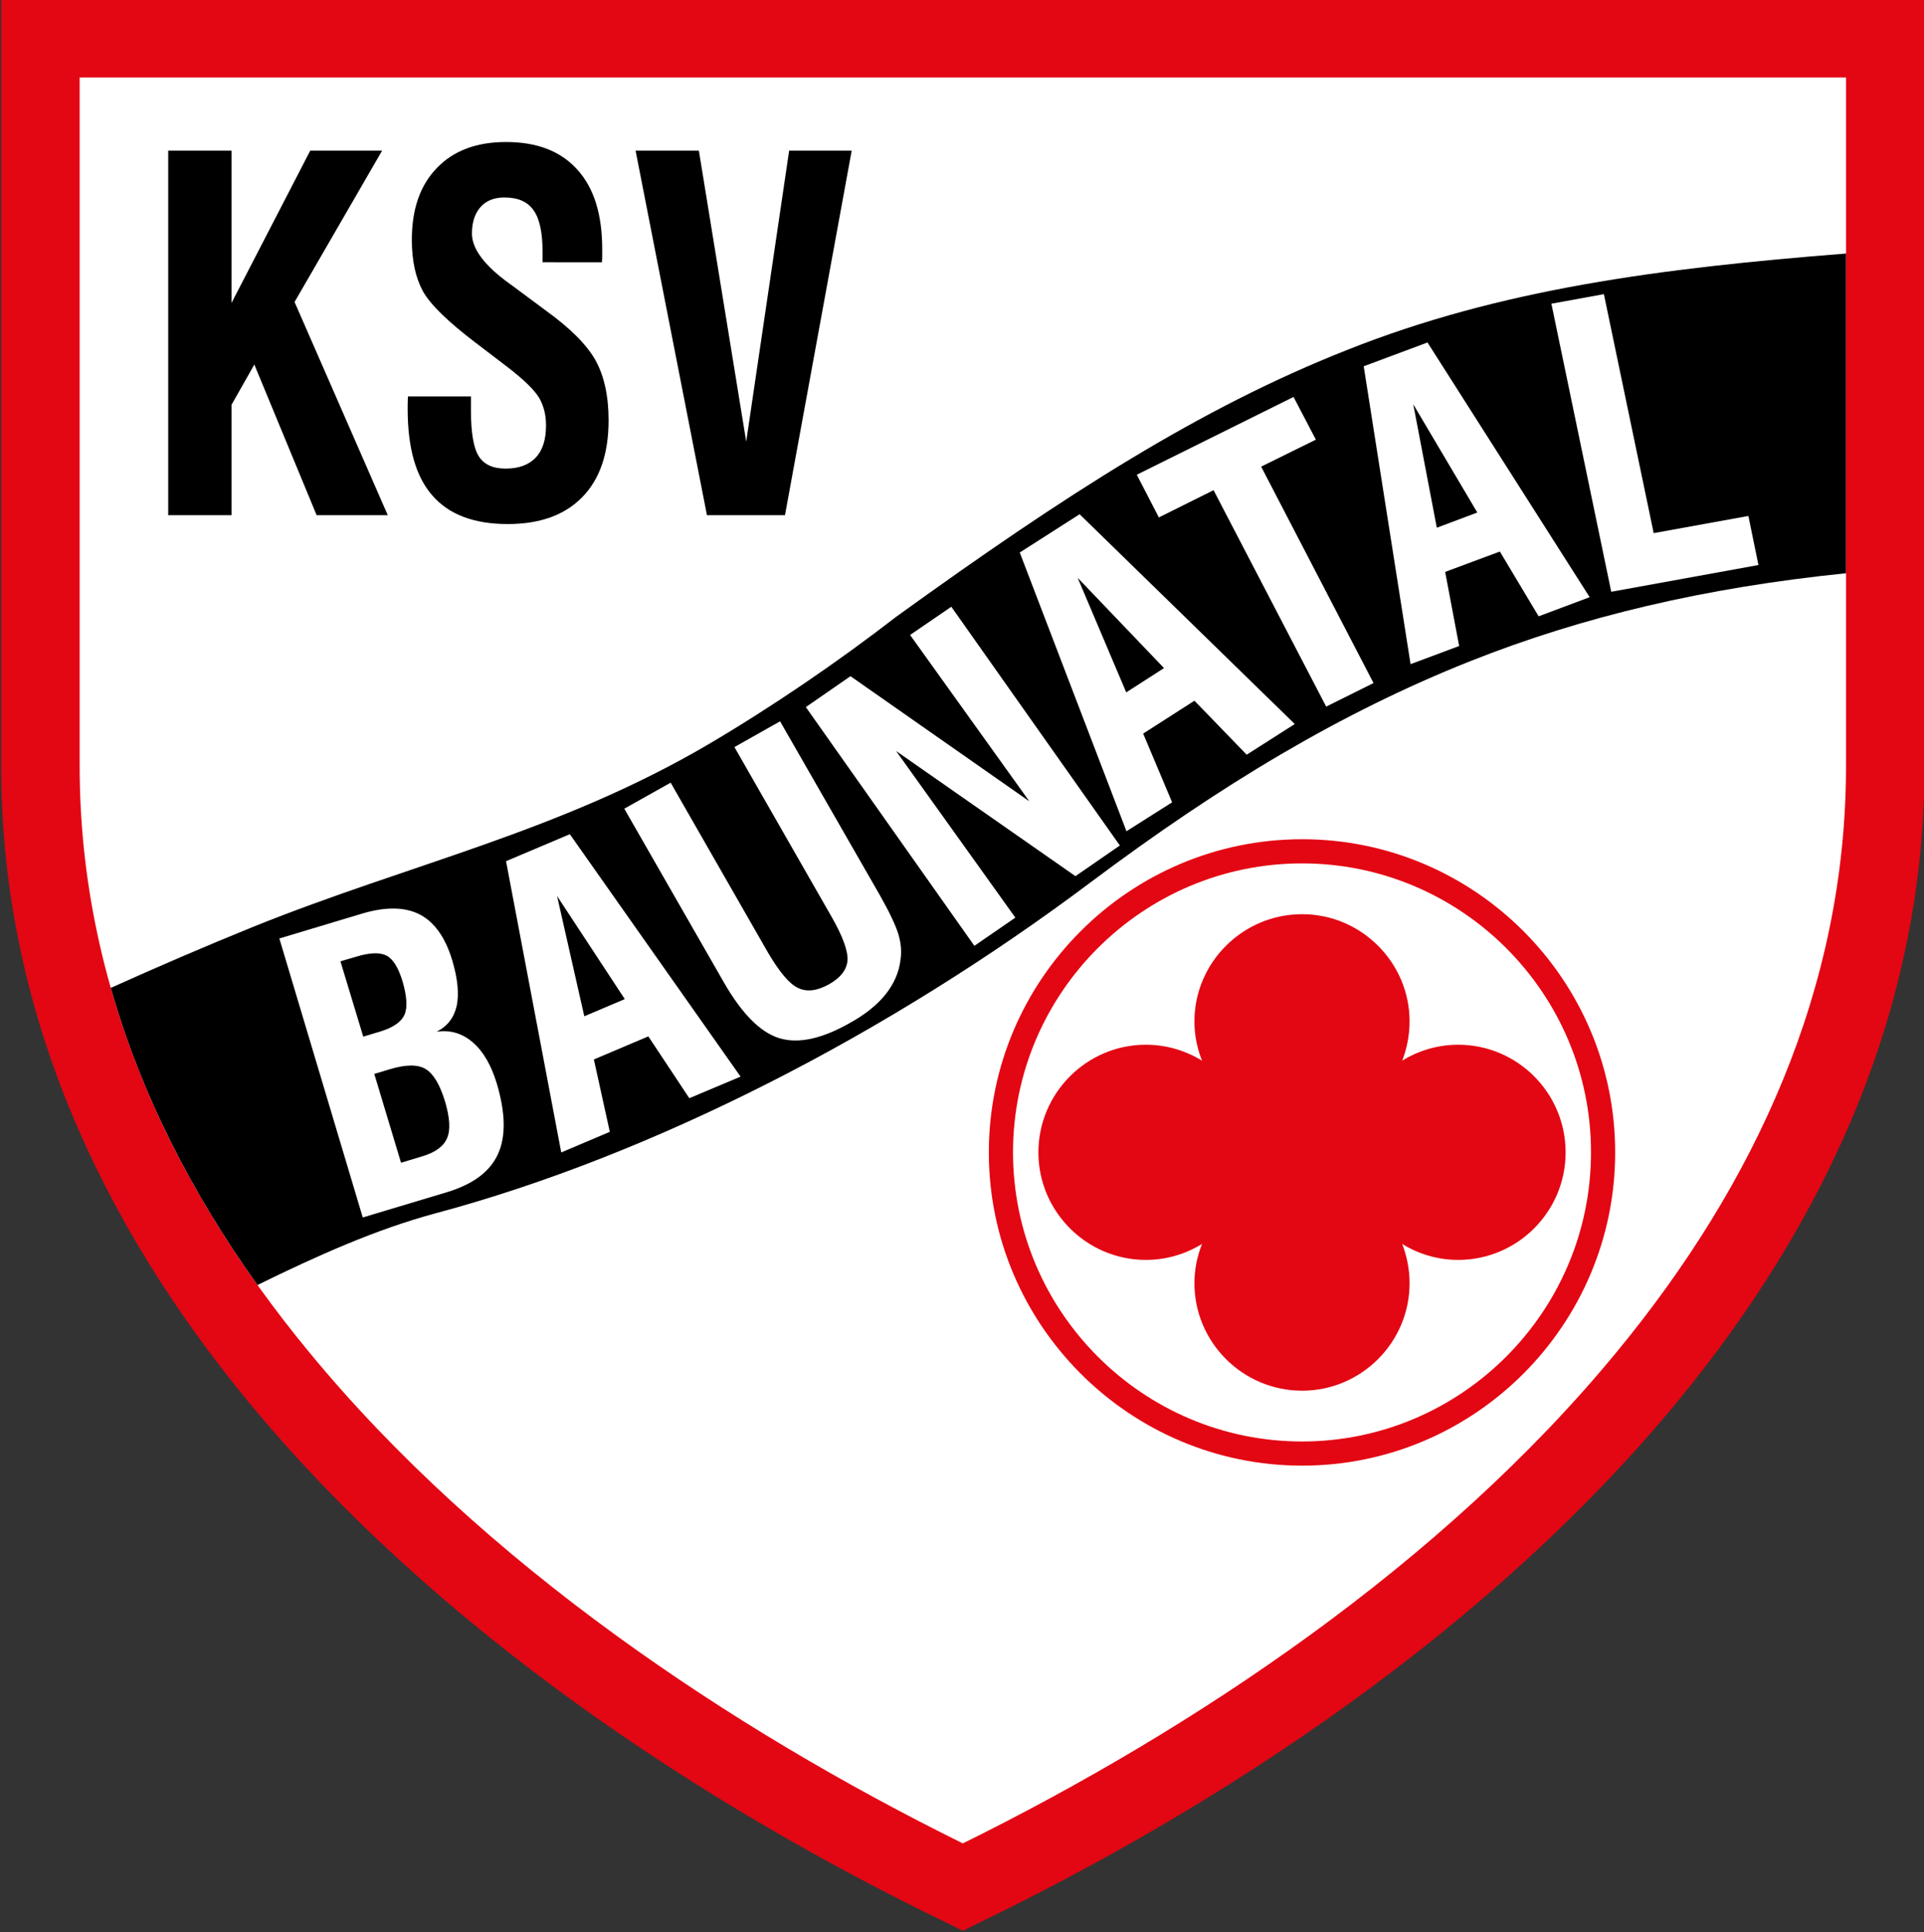 <?xml version="1.0" encoding="iso-8859-1"?>
<!-- Generator: Adobe Illustrator 15.0.0, SVG Export Plug-In . SVG Version: 6.00 Build 0)  -->
<!DOCTYPE svg PUBLIC "-//W3C//DTD SVG 1.1//EN" "http://www.w3.org/Graphics/SVG/1.1/DTD/svg11.dtd">
<svg version="1.1" id="Ebene_1" xmlns="http://www.w3.org/2000/svg" xmlns:xlink="http://www.w3.org/1999/xlink" x="0px" y="0px"
	 width="564.66px" height="566.93px" viewBox="0 0 564.66 566.93" style="enable-background:new 0 0 564.66 566.93;"
	 xml:space="preserve">
<rect x="0" y="0" width="564.66" height="566.93" fill="#333333" stroke="none"/>
<path style="fill:#E30613;" d="M564.816-0.376v225.144c0,71.208-28.944,133.56-72.433,186.408
	c-55.008,66.816-133.272,118.297-204.84,152.928l-4.968,2.448l-4.968-2.448c-71.568-34.631-149.832-86.111-204.84-152.928
	C29.28,358.328,0.336,295.977,0.336,224.768V-0.376H564.816z"/>
<path style="fill:#FFFFFF;" d="M541.775,22.736H23.376v202.032c0,65.304,26.856,122.832,67.176,171.792
	c51.264,62.352,124.344,110.951,192.024,144.359c67.68-33.408,140.76-82.008,192.023-144.359
	c40.32-48.961,67.176-106.488,67.176-171.792V22.736z"/>
<path d="M541.768,74.396c-54.795,4.321-101.463,10.441-146.264,28.232c-43.285,17.069-82.822,42.491-132.576,78.42
	c-16.919,13.104-36.428,26.421-55.144,37.435c-43.829,25.694-87.526,34.982-133.329,53.417
	c-14.388,5.827-28.342,11.869-41.938,17.983c8.907,31.304,23.898,60.401,43.052,87.182c17.272-8.492,34.972-16.405,52.162-21.008
	c32.265-8.643,65.392-21.822,97.796-38.24c32.838-16.635,65.099-36.799,94.84-59.123c37.651-28.22,73.139-49.599,111.215-64.715
	c33.034-13.099,68.661-21.52,110.192-25.767V74.395L541.768,74.396z"/>
<polygon points="49.368,151.184 49.368,44.192 67.944,44.192 67.944,88.904 91.056,44.192 112.152,44.192 86.448,88.616 
	113.808,151.184 92.928,151.184 74.64,106.976 67.944,118.784 67.944,151.184 "/>
<path style="fill:#E30613;" d="M382.152,246.26c-50.616,0-91.944,41.2-91.944,91.908c0,50.636,41.328,91.908,91.944,91.908
	c50.615,0,91.871-41.272,91.871-91.908C474.023,287.46,432.768,246.26,382.152,246.26z"/>
<path style="fill:#FFFFFF;" d="M382.116,422.984c-46.728,0-84.815-38.104-84.815-84.852c0-46.748,38.088-84.781,84.815-84.781
	s84.815,38.033,84.815,84.781C466.932,384.88,428.844,422.984,382.116,422.984z"/>
<path style="fill:#E30613;" d="M427.943,306.561c-5.976,0-11.664,1.728-16.416,4.68c1.369-3.6,2.16-7.488,2.16-11.52
	c0-17.281-14.184-31.465-31.535-31.465c-17.424,0-31.608,14.184-31.608,31.465c0,4.031,0.792,7.92,2.231,11.52
	c-4.823-2.952-10.439-4.68-16.487-4.68c-17.353,0-31.536,14.184-31.536,31.607c0,17.352,14.184,31.536,31.536,31.536
	c6.048,0,11.664-1.728,16.487-4.681c-1.439,3.601-2.231,7.488-2.231,11.521c0,17.353,14.185,31.536,31.608,31.536
	c17.352,0,31.535-14.184,31.535-31.536c0-4.032-0.791-7.92-2.16-11.521c4.752,2.953,10.44,4.681,16.416,4.681
	c17.425,0,31.537-14.185,31.537-31.536C459.48,320.744,445.368,306.561,427.943,306.561z"/>
<polygon points="207.48,151.184 186.528,44.192 205.104,44.192 219,129.584 231.6,44.192 249.96,44.192 230.376,151.184 "/>
<path d="M138.216,116.336v4.176c0,6.552,0.792,11.016,2.304,13.392c1.512,2.376,4.104,3.6,7.848,3.6c3.888,0,6.84-1.08,8.856-3.24
	c2.016-2.088,3.024-5.256,3.024-9.432c0-3.168-0.72-5.904-2.088-8.208c-1.44-2.304-4.464-5.256-9.144-8.856l-9.432-7.2
	c-8.064-6.12-13.248-11.16-15.48-15.12c-2.16-4.032-3.24-9-3.24-15.048c0-8.928,2.376-15.984,7.344-21.096
	c4.896-5.112,11.664-7.632,20.304-7.632c9.072,0,16.056,2.664,20.952,8.136c4.896,5.4,7.272,13.176,7.272,23.328
	c0,1.008,0,1.8,0,2.304c0,0.576-0.072,1.08-0.072,1.512H159.24v-2.88c0-5.76-0.864-9.937-2.664-12.384
	c-1.728-2.52-4.608-3.744-8.568-3.744c-2.952,0-5.328,0.936-6.984,2.808c-1.656,1.872-2.52,4.464-2.52,7.776
	c0,4.536,3.744,9.504,11.304,14.904l0.216,0.144l10.08,7.488c7.2,5.184,12.096,10.08,14.688,14.688
	c2.52,4.608,3.816,10.44,3.816,17.568c0,9.72-2.52,17.208-7.704,22.536c-5.112,5.256-12.384,7.92-21.888,7.92
	c-9.936,0-17.28-2.808-22.104-8.352c-4.896-5.544-7.272-14.04-7.272-25.416c0-0.864,0-2.016,0.072-3.672H138.216z"/>
<path style="fill:#FFFFFF;" d="M117.696,341.191l6.192-1.871c3.888-1.152,6.336-2.952,7.344-5.4c1.008-2.376,0.792-5.977-0.648-10.8
	c-1.512-4.896-3.384-8.063-5.688-9.433c-2.232-1.367-5.76-1.367-10.512,0.072l-4.536,1.368L117.696,341.191L117.696,341.191z
	 M106.608,304.184l5.04-1.512c3.744-1.152,6.12-2.808,7.056-4.896c0.936-2.088,0.72-5.399-0.576-9.863
	c-1.224-3.96-2.736-6.48-4.68-7.488c-1.872-1.008-4.824-0.936-8.856,0.288l-4.68,1.368L106.608,304.184L106.608,304.184z
	 M106.464,357.248l-24.48-81.864l24.192-7.272c6.984-2.088,12.6-2.016,16.992,0.216c4.32,2.232,7.56,6.768,9.576,13.536
	c1.584,5.327,2.016,9.792,1.296,13.247c-0.792,3.529-2.736,6.049-5.904,7.633c3.96-0.576,7.488,0.432,10.584,3.096
	c3.096,2.664,5.4,6.624,7.056,12.024c2.592,8.712,2.736,15.624,0.36,20.808c-2.376,5.184-7.344,8.855-14.976,11.16L106.464,357.248z
	"/>
<path style="fill:#FFFFFF;" d="M171.48,298.208l11.88-5.04l-19.872-30.24L171.48,298.208L171.48,298.208z M164.712,338.168
	l-16.2-85.464l18.72-7.92l50.112,71.136l-15.048,6.336l-12.024-18.145l-15.984,6.769l4.68,21.24L164.712,338.168z"/>
<path style="fill:#FFFFFF;" d="M183.216,237.296l13.608-7.632l28.584,49.896c3.312,5.616,6.192,9.072,8.712,10.295
	c2.592,1.297,5.616,0.937,9.144-1.008c3.456-1.943,5.256-4.32,5.472-7.056c0.144-2.808-1.44-7.128-4.752-12.888l-28.44-49.68
	l13.392-7.56l29.304,51.048c2.808,4.968,4.608,8.784,5.4,11.376c0.792,2.592,1.008,5.112,0.648,7.56
	c-0.432,3.672-1.944,7.056-4.392,10.152c-2.52,3.097-5.976,5.904-10.44,8.353c-8.352,4.752-15.264,6.191-20.808,4.464
	s-10.944-7.2-16.2-16.345L183.216,237.296z"/>
<polygon style="fill:#FFFFFF;" points="285.96,277.544 236.496,207.488 249.6,198.416 302.088,235.136 267.096,186.32 
	279.192,178.04 328.656,248.096 315.624,257.096 262.992,220.376 297.984,269.264 "/>
<path style="fill:#FFFFFF;" d="M330.527,203.168l11.089-7.128l-25.345-26.496L330.527,203.168L330.527,203.168z M330.6,243.92
	l-31.32-81.792l17.568-11.232l63.145,61.56l-14.112,9l-15.336-15.84l-15.048,9.648l8.496,20.16L330.6,243.92z"/>
<polygon style="fill:#FFFFFF;" points="389.208,207.344 356.16,143.84 340.104,151.832 333.624,139.304 379.632,116.48 
	386.184,129.008 370.128,136.928 403.104,200.432 "/>
<path style="fill:#FFFFFF;" d="M421.68,154.856l11.881-4.464l-18.793-31.752L421.68,154.856L421.68,154.856z M413.977,194.888
	l-13.752-87.408l18.719-6.984l47.593,74.736l-14.976,5.616l-11.377-19.008l-16.056,5.976l4.104,21.744L413.977,194.888z"/>
<polygon style="fill:#FFFFFF;" points="472.872,173.648 455.305,89.12 470.712,86.312 485.328,156.44 513.12,151.4 516.072,165.8 
	"/>
</svg>
